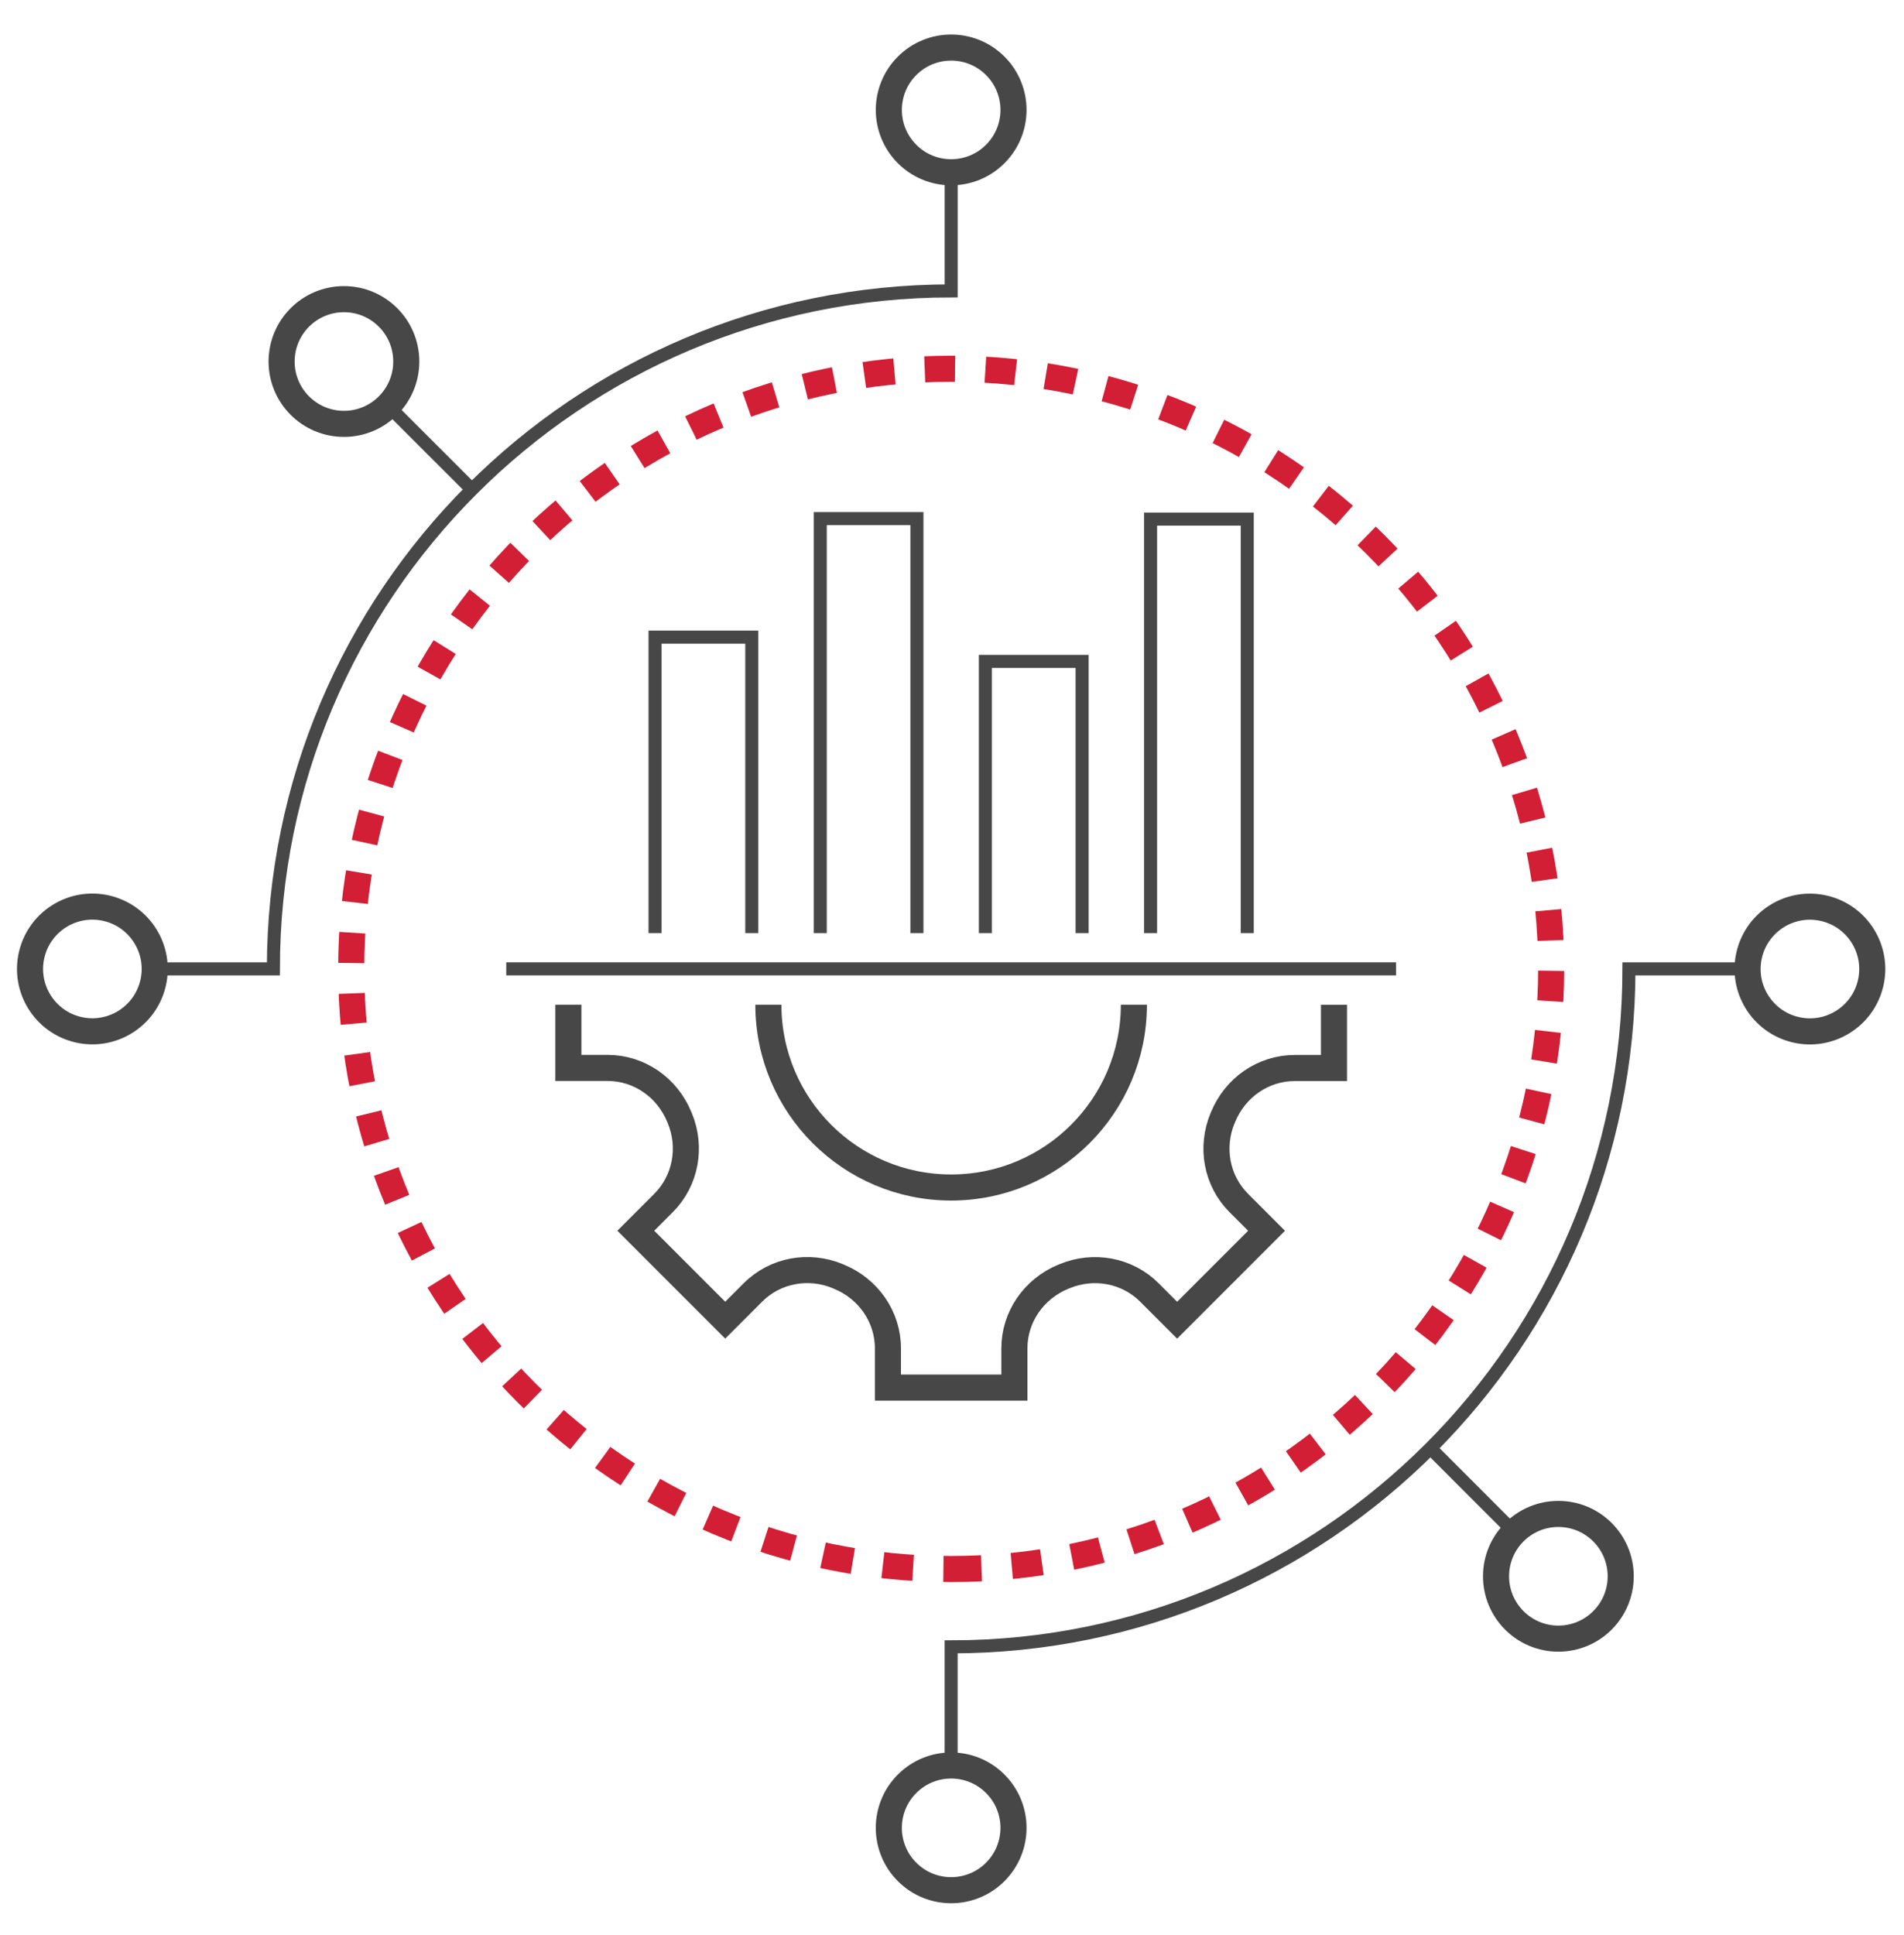<?xml version="1.0" encoding="UTF-8"?> <svg xmlns="http://www.w3.org/2000/svg" width="438" height="445" viewBox="0 0 438 445" fill="none"><path d="M260.841 231.061C260.841 254.281 242.021 273.101 218.801 273.101C195.581 273.101 176.761 254.281 176.761 231.061" stroke="#474748" stroke-width="6" stroke-miterlimit="10"></path><path d="M108.561 112.57L89.261 93.28" stroke="#474748" stroke-width="3" stroke-miterlimit="10"></path><path d="M329.062 333.07L348.352 352.37" stroke="#474748" stroke-width="3" stroke-miterlimit="10"></path><path d="M402.011 222.82H374.721C374.721 265.88 357.271 304.85 329.051 333.07C300.831 361.29 261.861 378.74 218.801 378.74V406.03" stroke="#474748" stroke-width="3" stroke-miterlimit="10"></path><path d="M35.602 222.821H62.892C62.892 179.761 80.342 140.791 108.562 112.571C136.782 84.351 175.752 66.901 218.812 66.901V39.621" stroke="#474748" stroke-width="3" stroke-miterlimit="10"></path><path d="M358.491 376.851C366.411 376.851 372.831 370.431 372.831 362.511C372.831 354.591 366.411 348.171 358.491 348.171C350.572 348.171 344.151 354.591 344.151 362.511C344.151 370.431 350.572 376.851 358.491 376.851Z" stroke="#474748" stroke-width="6" stroke-miterlimit="10"></path><path d="M79.121 97.481C87.041 97.481 93.461 91.061 93.461 83.141C93.461 75.221 87.041 68.801 79.121 68.801C71.201 68.801 64.781 75.221 64.781 83.141C64.781 91.061 71.201 97.481 79.121 97.481Z" stroke="#474748" stroke-width="6" stroke-miterlimit="10"></path><path d="M228.948 430.506C234.548 424.906 234.548 415.826 228.948 410.226C223.348 404.626 214.268 404.626 208.668 410.226C203.068 415.826 203.068 424.906 208.668 430.506C214.268 436.106 223.348 436.106 228.948 430.506Z" stroke="#474748" stroke-width="6" stroke-miterlimit="10"></path><path d="M228.949 35.419C234.549 29.819 234.549 20.74 228.949 15.139C223.349 9.539 214.269 9.539 208.669 15.139C203.069 20.74 203.069 29.819 208.669 35.419C214.269 41.019 223.349 41.019 228.949 35.419Z" stroke="#474748" stroke-width="6" stroke-miterlimit="10"></path><path d="M430.313 226.153C432.133 218.445 427.36 210.722 419.653 208.902C411.945 207.082 404.222 211.854 402.402 219.562C400.582 227.269 405.355 234.993 413.062 236.813C420.77 238.633 428.493 233.86 430.313 226.153Z" stroke="#474748" stroke-width="6" stroke-miterlimit="10"></path><path d="M35.207 226.136C37.027 218.428 32.254 210.705 24.546 208.885C16.839 207.065 9.115 211.838 7.295 219.545C5.475 227.253 10.248 234.976 17.956 236.796C25.663 238.616 33.387 233.843 35.207 226.136Z" stroke="#474748" stroke-width="6" stroke-miterlimit="10"></path><path d="M130.751 231.061V245.601H139.771C147.061 245.601 153.491 250.121 156.261 256.871C156.291 256.951 156.331 257.041 156.371 257.121C159.151 263.821 157.771 271.521 152.641 276.661L146.261 283.041L166.831 303.611L173.211 297.231C178.341 292.101 186.041 290.711 192.741 293.501C192.831 293.541 192.911 293.571 192.991 293.611C199.741 296.381 204.261 302.811 204.261 310.101V319.121H233.351V310.101C233.351 302.811 237.871 296.381 244.621 293.611C244.701 293.581 244.791 293.541 244.871 293.511C251.571 290.731 259.271 292.111 264.411 297.241L270.791 303.621L291.361 283.051L284.981 276.671C279.851 271.541 278.461 263.841 281.251 257.141C281.291 257.061 281.321 256.971 281.361 256.891C284.131 250.141 290.561 245.621 297.851 245.621H306.871V231.081" stroke="#474748" stroke-width="6" stroke-miterlimit="10"></path><path d="M188.691 214.59V119.271H210.931V214.59" stroke="#474748" stroke-width="3" stroke-miterlimit="10"></path><path d="M226.681 214.59V152.11H248.931V214.59" stroke="#474748" stroke-width="3" stroke-miterlimit="10"></path><path d="M150.691 214.59V146.521H172.941V214.59" stroke="#474748" stroke-width="3" stroke-miterlimit="10"></path><path d="M264.681 214.591V119.381H286.921V214.591" stroke="#474748" stroke-width="3" stroke-miterlimit="10"></path><path d="M116.461 222.82H321.151" stroke="#474748" stroke-width="3" stroke-miterlimit="10"></path><path d="M218.811 360.841C295.038 360.841 356.832 299.047 356.832 222.821C356.832 146.594 295.038 84.801 218.811 84.801C142.585 84.801 80.791 146.594 80.791 222.821C80.791 299.047 142.585 360.841 218.811 360.841Z" stroke="#D31F35" stroke-width="6" stroke-miterlimit="10" stroke-dasharray="6.98 6.98"></path></svg> 